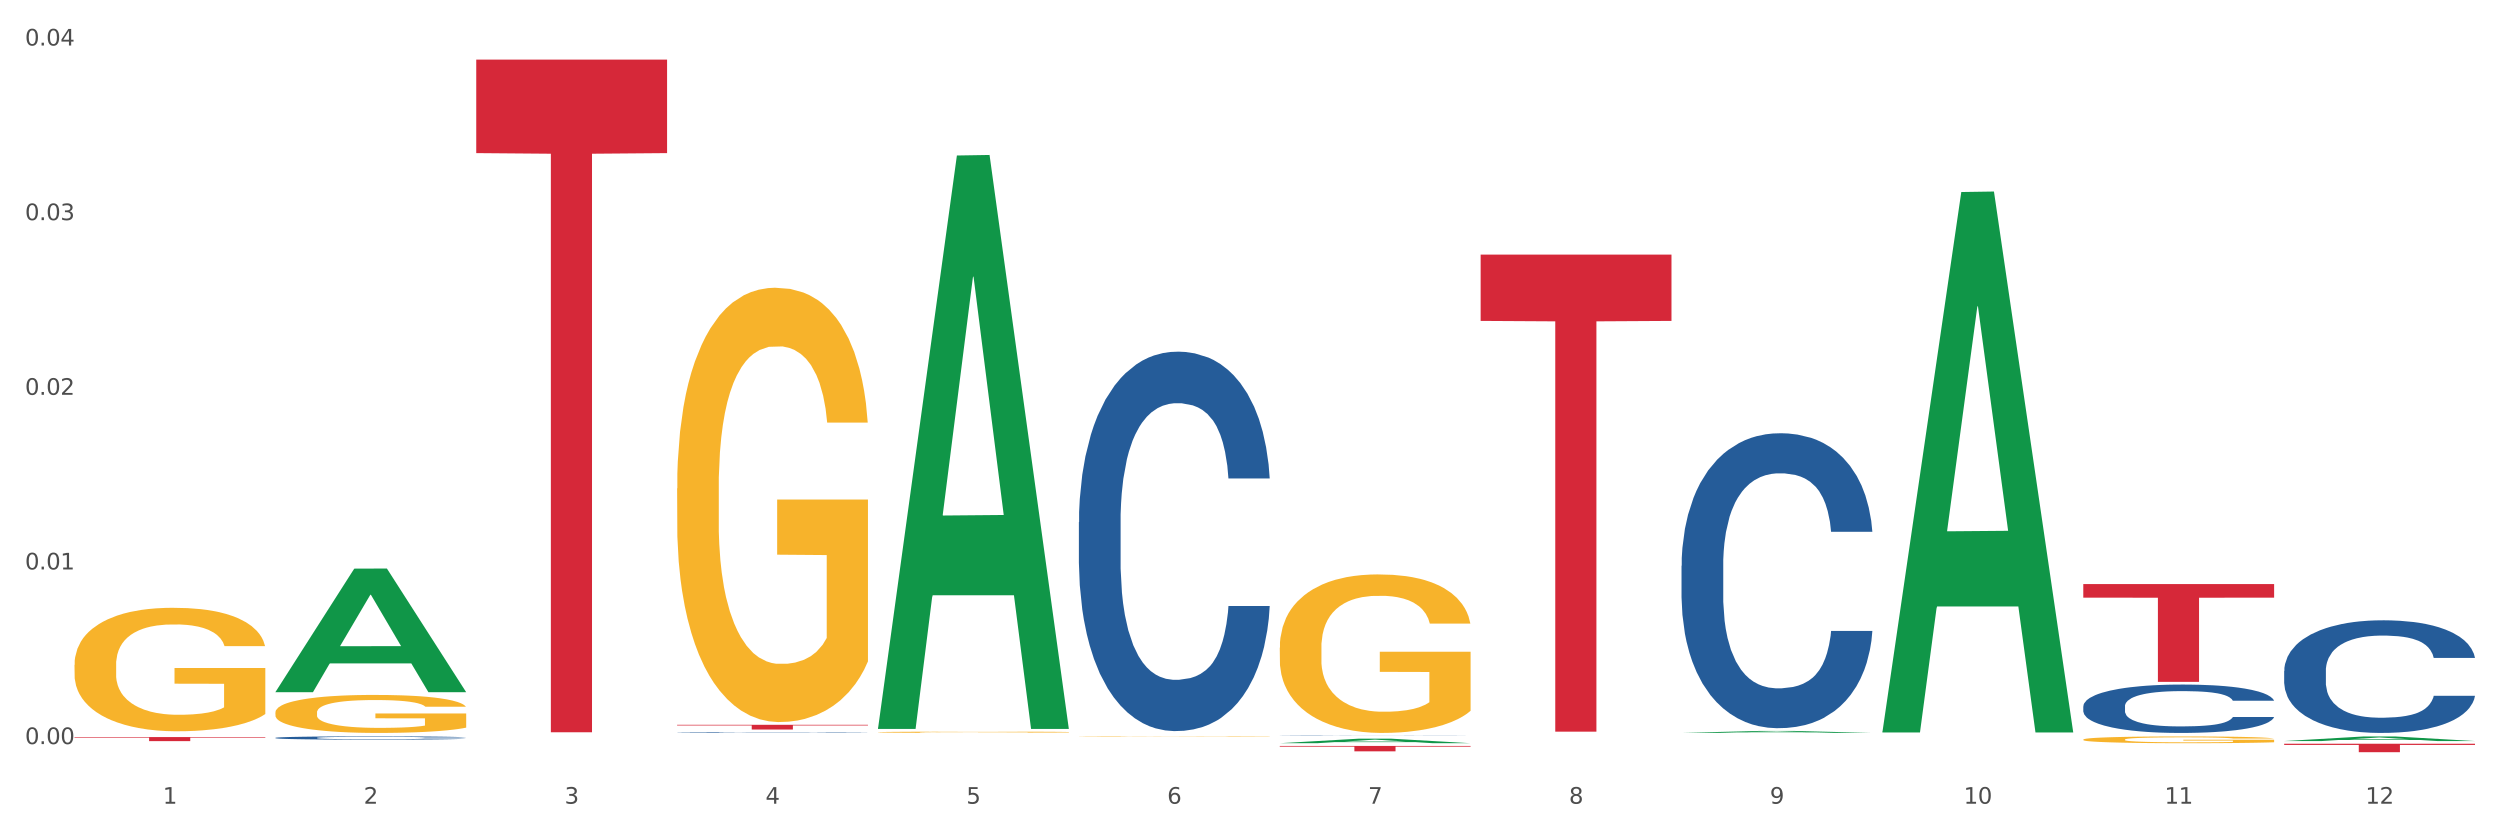 <?xml version="1.0" encoding="utf-8" standalone="no"?>
<!DOCTYPE svg PUBLIC "-//W3C//DTD SVG 1.1//EN"
  "http://www.w3.org/Graphics/SVG/1.1/DTD/svg11.dtd">
<svg xmlns:xlink="http://www.w3.org/1999/xlink" width="1080pt" height="360pt" viewBox="0 0 1080 360" xmlns="http://www.w3.org/2000/svg" version="1.1">
 <rect x="0" y="0" width="1080" height="360" fill="#333333" stroke="none"/>
 <defs>
  <style type="text/css">*{stroke-linejoin: round; stroke-linecap: butt}</style>
 </defs>
 <g id="figure_1">
  <g id="patch_1">
   <path d="M 0 360 
L 1080 360 
L 1080 0 
L 0 0 
z
" style="fill: #ffffff; stroke: #ffffff; stroke-linejoin: miter"/>
  </g>
  <g id="axes_1">
   <g id="matplotlib.axis_1">
    <g id="xtick_1">
     <g id="text_1">
      <!-- 1 -->
      <g style="fill: #4d4d4d" transform="translate(70.342 347.204) scale(0.096 -0.096)">
       <defs>
        <path id="DejaVuSans-31" d="M 794 531 
L 1825 531 
L 1825 4091 
L 703 3866 
L 703 4441 
L 1819 4666 
L 2450 4666 
L 2450 531 
L 3481 531 
L 3481 0 
L 794 0 
L 794 531 
z
" transform="scale(0.016)"/>
       </defs>
       <use xlink:href="#DejaVuSans-31"/>
      </g>
     </g>
    </g>
    <g id="xtick_2">
     <g id="text_2">
      <!-- 2 -->
      <g style="fill: #4d4d4d" transform="translate(157.122 347.204) scale(0.096 -0.096)">
       <defs>
        <path id="DejaVuSans-32" d="M 1228 531 
L 3431 531 
L 3431 0 
L 469 0 
L 469 531 
Q 828 903 1448 1529 
Q 2069 2156 2228 2338 
Q 2531 2678 2651 2914 
Q 2772 3150 2772 3378 
Q 2772 3750 2511 3984 
Q 2250 4219 1831 4219 
Q 1534 4219 1204 4116 
Q 875 4013 500 3803 
L 500 4441 
Q 881 4594 1212 4672 
Q 1544 4750 1819 4750 
Q 2544 4750 2975 4387 
Q 3406 4025 3406 3419 
Q 3406 3131 3298 2873 
Q 3191 2616 2906 2266 
Q 2828 2175 2409 1742 
Q 1991 1309 1228 531 
z
" transform="scale(0.016)"/>
       </defs>
       <use xlink:href="#DejaVuSans-32"/>
      </g>
     </g>
    </g>
    <g id="xtick_3">
     <g id="text_3">
      <!-- 3 -->
      <g style="fill: #4d4d4d" transform="translate(243.902 347.204) scale(0.096 -0.096)">
       <defs>
        <path id="DejaVuSans-33" d="M 2597 2516 
Q 3050 2419 3304 2112 
Q 3559 1806 3559 1356 
Q 3559 666 3084 287 
Q 2609 -91 1734 -91 
Q 1441 -91 1130 -33 
Q 819 25 488 141 
L 488 750 
Q 750 597 1062 519 
Q 1375 441 1716 441 
Q 2309 441 2620 675 
Q 2931 909 2931 1356 
Q 2931 1769 2642 2001 
Q 2353 2234 1838 2234 
L 1294 2234 
L 1294 2753 
L 1863 2753 
Q 2328 2753 2575 2939 
Q 2822 3125 2822 3475 
Q 2822 3834 2567 4026 
Q 2313 4219 1838 4219 
Q 1578 4219 1281 4162 
Q 984 4106 628 3988 
L 628 4550 
Q 988 4650 1302 4700 
Q 1616 4750 1894 4750 
Q 2613 4750 3031 4423 
Q 3450 4097 3450 3541 
Q 3450 3153 3228 2886 
Q 3006 2619 2597 2516 
z
" transform="scale(0.016)"/>
       </defs>
       <use xlink:href="#DejaVuSans-33"/>
      </g>
     </g>
    </g>
    <g id="xtick_4">
     <g id="text_4">
      <!-- 4 -->
      <g style="fill: #4d4d4d" transform="translate(330.683 347.204) scale(0.096 -0.096)">
       <defs>
        <path id="DejaVuSans-34" d="M 2419 4116 
L 825 1625 
L 2419 1625 
L 2419 4116 
z
M 2253 4666 
L 3047 4666 
L 3047 1625 
L 3713 1625 
L 3713 1100 
L 3047 1100 
L 3047 0 
L 2419 0 
L 2419 1100 
L 313 1100 
L 313 1709 
L 2253 4666 
z
" transform="scale(0.016)"/>
       </defs>
       <use xlink:href="#DejaVuSans-34"/>
      </g>
     </g>
    </g>
    <g id="xtick_5">
     <g id="text_5">
      <!-- 5 -->
      <g style="fill: #4d4d4d" transform="translate(417.463 347.204) scale(0.096 -0.096)">
       <defs>
        <path id="DejaVuSans-35" d="M 691 4666 
L 3169 4666 
L 3169 4134 
L 1269 4134 
L 1269 2991 
Q 1406 3038 1543 3061 
Q 1681 3084 1819 3084 
Q 2600 3084 3056 2656 
Q 3513 2228 3513 1497 
Q 3513 744 3044 326 
Q 2575 -91 1722 -91 
Q 1428 -91 1123 -41 
Q 819 9 494 109 
L 494 744 
Q 775 591 1075 516 
Q 1375 441 1709 441 
Q 2250 441 2565 725 
Q 2881 1009 2881 1497 
Q 2881 1984 2565 2268 
Q 2250 2553 1709 2553 
Q 1456 2553 1204 2497 
Q 953 2441 691 2322 
L 691 4666 
z
" transform="scale(0.016)"/>
       </defs>
       <use xlink:href="#DejaVuSans-35"/>
      </g>
     </g>
    </g>
    <g id="xtick_6">
     <g id="text_6">
      <!-- 6 -->
      <g style="fill: #4d4d4d" transform="translate(504.243 347.204) scale(0.096 -0.096)">
       <defs>
        <path id="DejaVuSans-36" d="M 2113 2584 
Q 1688 2584 1439 2293 
Q 1191 2003 1191 1497 
Q 1191 994 1439 701 
Q 1688 409 2113 409 
Q 2538 409 2786 701 
Q 3034 994 3034 1497 
Q 3034 2003 2786 2293 
Q 2538 2584 2113 2584 
z
M 3366 4563 
L 3366 3988 
Q 3128 4100 2886 4159 
Q 2644 4219 2406 4219 
Q 1781 4219 1451 3797 
Q 1122 3375 1075 2522 
Q 1259 2794 1537 2939 
Q 1816 3084 2150 3084 
Q 2853 3084 3261 2657 
Q 3669 2231 3669 1497 
Q 3669 778 3244 343 
Q 2819 -91 2113 -91 
Q 1303 -91 875 529 
Q 447 1150 447 2328 
Q 447 3434 972 4092 
Q 1497 4750 2381 4750 
Q 2619 4750 2861 4703 
Q 3103 4656 3366 4563 
z
" transform="scale(0.016)"/>
       </defs>
       <use xlink:href="#DejaVuSans-36"/>
      </g>
     </g>
    </g>
    <g id="xtick_7">
     <g id="text_7">
      <!-- 7 -->
      <g style="fill: #4d4d4d" transform="translate(591.024 347.204) scale(0.096 -0.096)">
       <defs>
        <path id="DejaVuSans-37" d="M 525 4666 
L 3525 4666 
L 3525 4397 
L 1831 0 
L 1172 0 
L 2766 4134 
L 525 4134 
L 525 4666 
z
" transform="scale(0.016)"/>
       </defs>
       <use xlink:href="#DejaVuSans-37"/>
      </g>
     </g>
    </g>
    <g id="xtick_8">
     <g id="text_8">
      <!-- 8 -->
      <g style="fill: #4d4d4d" transform="translate(677.804 347.204) scale(0.096 -0.096)">
       <defs>
        <path id="DejaVuSans-38" d="M 2034 2216 
Q 1584 2216 1326 1975 
Q 1069 1734 1069 1313 
Q 1069 891 1326 650 
Q 1584 409 2034 409 
Q 2484 409 2743 651 
Q 3003 894 3003 1313 
Q 3003 1734 2745 1975 
Q 2488 2216 2034 2216 
z
M 1403 2484 
Q 997 2584 770 2862 
Q 544 3141 544 3541 
Q 544 4100 942 4425 
Q 1341 4750 2034 4750 
Q 2731 4750 3128 4425 
Q 3525 4100 3525 3541 
Q 3525 3141 3298 2862 
Q 3072 2584 2669 2484 
Q 3125 2378 3379 2068 
Q 3634 1759 3634 1313 
Q 3634 634 3220 271 
Q 2806 -91 2034 -91 
Q 1263 -91 848 271 
Q 434 634 434 1313 
Q 434 1759 690 2068 
Q 947 2378 1403 2484 
z
M 1172 3481 
Q 1172 3119 1398 2916 
Q 1625 2713 2034 2713 
Q 2441 2713 2670 2916 
Q 2900 3119 2900 3481 
Q 2900 3844 2670 4047 
Q 2441 4250 2034 4250 
Q 1625 4250 1398 4047 
Q 1172 3844 1172 3481 
z
" transform="scale(0.016)"/>
       </defs>
       <use xlink:href="#DejaVuSans-38"/>
      </g>
     </g>
    </g>
    <g id="xtick_9">
     <g id="text_9">
      <!-- 9 -->
      <g style="fill: #4d4d4d" transform="translate(764.584 347.204) scale(0.096 -0.096)">
       <defs>
        <path id="DejaVuSans-39" d="M 703 97 
L 703 672 
Q 941 559 1184 500 
Q 1428 441 1663 441 
Q 2288 441 2617 861 
Q 2947 1281 2994 2138 
Q 2813 1869 2534 1725 
Q 2256 1581 1919 1581 
Q 1219 1581 811 2004 
Q 403 2428 403 3163 
Q 403 3881 828 4315 
Q 1253 4750 1959 4750 
Q 2769 4750 3195 4129 
Q 3622 3509 3622 2328 
Q 3622 1225 3098 567 
Q 2575 -91 1691 -91 
Q 1453 -91 1209 -44 
Q 966 3 703 97 
z
M 1959 2075 
Q 2384 2075 2632 2365 
Q 2881 2656 2881 3163 
Q 2881 3666 2632 3958 
Q 2384 4250 1959 4250 
Q 1534 4250 1286 3958 
Q 1038 3666 1038 3163 
Q 1038 2656 1286 2365 
Q 1534 2075 1959 2075 
z
" transform="scale(0.016)"/>
       </defs>
       <use xlink:href="#DejaVuSans-39"/>
      </g>
     </g>
    </g>
    <g id="xtick_10">
     <g id="text_10">
      <!-- 10 -->
      <g style="fill: #4d4d4d" transform="translate(848.311 347.204) scale(0.096 -0.096)">
       <defs>
        <path id="DejaVuSans-30" d="M 2034 4250 
Q 1547 4250 1301 3770 
Q 1056 3291 1056 2328 
Q 1056 1369 1301 889 
Q 1547 409 2034 409 
Q 2525 409 2770 889 
Q 3016 1369 3016 2328 
Q 3016 3291 2770 3770 
Q 2525 4250 2034 4250 
z
M 2034 4750 
Q 2819 4750 3233 4129 
Q 3647 3509 3647 2328 
Q 3647 1150 3233 529 
Q 2819 -91 2034 -91 
Q 1250 -91 836 529 
Q 422 1150 422 2328 
Q 422 3509 836 4129 
Q 1250 4750 2034 4750 
z
" transform="scale(0.016)"/>
       </defs>
       <use xlink:href="#DejaVuSans-31"/>
       <use xlink:href="#DejaVuSans-30" transform="translate(63.623 0)"/>
      </g>
     </g>
    </g>
    <g id="xtick_11">
     <g id="text_11">
      <!-- 11 -->
      <g style="fill: #4d4d4d" transform="translate(935.091 347.204) scale(0.096 -0.096)">
       <use xlink:href="#DejaVuSans-31"/>
       <use xlink:href="#DejaVuSans-31" transform="translate(63.623 0)"/>
      </g>
     </g>
    </g>
    <g id="xtick_12">
     <g id="text_12">
      <!-- 12 -->
      <g style="fill: #4d4d4d" transform="translate(1021.871 347.204) scale(0.096 -0.096)">
       <use xlink:href="#DejaVuSans-31"/>
       <use xlink:href="#DejaVuSans-32" transform="translate(63.623 0)"/>
      </g>
     </g>
    </g>
    <g id="xtick_13"/>
    <g id="xtick_14"/>
    <g id="xtick_15"/>
    <g id="xtick_16"/>
    <g id="xtick_17"/>
    <g id="xtick_18"/>
    <g id="xtick_19"/>
    <g id="xtick_20"/>
    <g id="xtick_21"/>
    <g id="xtick_22"/>
    <g id="xtick_23"/>
   </g>
   <g id="matplotlib.axis_2">
    <g id="ytick_1">
     <g id="text_13">
      <!-- 0.00 -->
      <g style="fill: #4d4d4d" transform="translate(10.8 321.447) scale(0.096 -0.096)">
       <defs>
        <path id="DejaVuSans-2e" d="M 684 794 
L 1344 794 
L 1344 0 
L 684 0 
L 684 794 
z
" transform="scale(0.016)"/>
       </defs>
       <use xlink:href="#DejaVuSans-30"/>
       <use xlink:href="#DejaVuSans-2e" transform="translate(63.623 0)"/>
       <use xlink:href="#DejaVuSans-30" transform="translate(95.41 0)"/>
       <use xlink:href="#DejaVuSans-30" transform="translate(159.033 0)"/>
      </g>
     </g>
    </g>
    <g id="ytick_2">
     <g id="text_14">
      <!-- 0.01 -->
      <g style="fill: #4d4d4d" transform="translate(10.8 246.002) scale(0.096 -0.096)">
       <use xlink:href="#DejaVuSans-30"/>
       <use xlink:href="#DejaVuSans-2e" transform="translate(63.623 0)"/>
       <use xlink:href="#DejaVuSans-30" transform="translate(95.41 0)"/>
       <use xlink:href="#DejaVuSans-31" transform="translate(159.033 0)"/>
      </g>
     </g>
    </g>
    <g id="ytick_3">
     <g id="text_15">
      <!-- 0.02 -->
      <g style="fill: #4d4d4d" transform="translate(10.8 170.557) scale(0.096 -0.096)">
       <use xlink:href="#DejaVuSans-30"/>
       <use xlink:href="#DejaVuSans-2e" transform="translate(63.623 0)"/>
       <use xlink:href="#DejaVuSans-30" transform="translate(95.41 0)"/>
       <use xlink:href="#DejaVuSans-32" transform="translate(159.033 0)"/>
      </g>
     </g>
    </g>
    <g id="ytick_4">
     <g id="text_16">
      <!-- 0.03 -->
      <g style="fill: #4d4d4d" transform="translate(10.8 95.111) scale(0.096 -0.096)">
       <use xlink:href="#DejaVuSans-30"/>
       <use xlink:href="#DejaVuSans-2e" transform="translate(63.623 0)"/>
       <use xlink:href="#DejaVuSans-30" transform="translate(95.41 0)"/>
       <use xlink:href="#DejaVuSans-33" transform="translate(159.033 0)"/>
      </g>
     </g>
    </g>
    <g id="ytick_5">
     <g id="text_17">
      <!-- 0.04 -->
      <g style="fill: #4d4d4d" transform="translate(10.8 19.666) scale(0.096 -0.096)">
       <use xlink:href="#DejaVuSans-30"/>
       <use xlink:href="#DejaVuSans-2e" transform="translate(63.623 0)"/>
       <use xlink:href="#DejaVuSans-30" transform="translate(95.41 0)"/>
       <use xlink:href="#DejaVuSans-34" transform="translate(159.033 0)"/>
      </g>
     </g>
    </g>
    <g id="ytick_6"/>
    <g id="ytick_7"/>
    <g id="ytick_8"/>
    <g id="ytick_9"/>
   </g>
   <g id="PolyCollection_1">
    <path d="M 118.955 298.94 
L 119.04 298.89 
L 153.037 245.651 
L 167.145 245.601 
L 201.397 299.041 
L 185.078 299.041 
L 177.684 286.597 
L 142.583 286.597 
L 142.328 286.797 
L 135.189 299.041 
L 118.955 299.041 
L 118.955 298.94 
L 147.002 279.17 
L 173.265 279.12 
L 160.261 256.991 
L 160.091 256.891 
L 159.921 257.042 
L 146.917 279.12 
L 147.002 279.17 
L 118.955 298.94 
z
" clip-path="url(#p94d5fcc20e)" style="fill: #109648"/>
    <path d="M 899.978 305.12 
L 900.076 305.101 
L 900.076 304.566 
L 900.368 303.841 
L 901.44 302.504 
L 902.804 301.492 
L 905.143 300.309 
L 906.41 299.812 
L 908.067 299.259 
L 911.477 298.361 
L 915.375 297.598 
L 918.104 297.178 
L 920.15 296.91 
L 924.73 296.433 
L 927.361 296.223 
L 930.09 296.051 
L 932.429 295.937 
L 936.327 295.803 
L 939.445 295.746 
L 943.051 295.727 
L 946.071 295.746 
L 950.067 295.822 
L 955.914 296.051 
L 958.155 296.185 
L 961.176 296.414 
L 964.294 296.72 
L 966.828 297.025 
L 969.751 297.464 
L 972.772 298.037 
L 975.696 298.762 
L 977.742 299.43 
L 979.399 300.137 
L 980.86 300.996 
L 981.932 301.931 
L 982.42 302.714 
L 964.587 302.714 
L 964.099 302.008 
L 963.125 301.244 
L 962.15 300.729 
L 961.078 300.309 
L 959.422 299.831 
L 957.96 299.526 
L 955.524 299.163 
L 953.283 298.934 
L 951.431 298.8 
L 949.19 298.686 
L 944.415 298.571 
L 941.004 298.571 
L 938.86 298.61 
L 936.229 298.705 
L 933.988 298.839 
L 931.357 299.068 
L 929.31 299.316 
L 927.264 299.64 
L 926.095 299.87 
L 924.34 300.29 
L 923.171 300.633 
L 921.612 301.225 
L 920.735 301.645 
L 919.176 302.733 
L 918.494 303.535 
L 918.201 304.089 
L 918.006 304.7 
L 918.006 307.678 
L 918.591 309.014 
L 919.078 309.587 
L 919.858 310.236 
L 921.32 311.076 
L 923.463 311.897 
L 925.705 312.489 
L 927.556 312.852 
L 929.31 313.119 
L 931.064 313.329 
L 933.208 313.52 
L 934.962 313.634 
L 937.593 313.749 
L 940.712 313.806 
L 943.148 313.806 
L 948.118 313.711 
L 950.359 313.615 
L 952.503 313.482 
L 954.842 313.272 
L 956.693 313.043 
L 957.765 312.871 
L 959.519 312.508 
L 960.884 312.126 
L 962.053 311.687 
L 962.833 311.305 
L 963.71 310.732 
L 964.392 310.083 
L 964.587 309.74 
L 982.42 309.74 
L 982.03 310.427 
L 981.348 311.095 
L 979.983 311.993 
L 978.912 312.508 
L 977.255 313.138 
L 975.501 313.673 
L 973.065 314.264 
L 970.823 314.703 
L 968.485 315.085 
L 965.951 315.429 
L 961.371 315.906 
L 959.714 316.04 
L 956.206 316.269 
L 953.477 316.403 
L 949.482 316.536 
L 945.389 316.613 
L 941.102 316.632 
L 937.301 316.594 
L 933.111 316.479 
L 930.48 316.364 
L 927.556 316.193 
L 924.146 315.925 
L 920.93 315.601 
L 917.909 315.219 
L 915.083 314.78 
L 912.452 314.283 
L 909.041 313.463 
L 906.507 312.661 
L 904.656 311.916 
L 903.389 311.286 
L 902.122 310.484 
L 901.44 309.931 
L 900.368 308.594 
L 899.978 307.353 
L 899.978 305.12 
z
" clip-path="url(#p94d5fcc20e)" style="fill: #255c99"/>
    <path d="M 986.759 289.831 
L 986.856 289.786 
L 986.856 288.542 
L 987.148 286.853 
L 988.22 283.742 
L 989.585 281.386 
L 991.923 278.631 
L 993.19 277.475 
L 994.847 276.186 
L 998.258 274.097 
L 1002.156 272.319 
L 1004.884 271.341 
L 1006.93 270.719 
L 1011.511 269.608 
L 1014.142 269.119 
L 1016.87 268.719 
L 1019.209 268.452 
L 1023.107 268.141 
L 1026.225 268.008 
L 1029.831 267.964 
L 1032.852 268.008 
L 1036.847 268.186 
L 1042.694 268.719 
L 1044.935 269.03 
L 1047.956 269.564 
L 1051.075 270.275 
L 1053.608 270.986 
L 1056.532 272.008 
L 1059.553 273.341 
L 1062.476 275.03 
L 1064.522 276.586 
L 1066.179 278.231 
L 1067.641 280.231 
L 1068.713 282.408 
L 1069.2 284.231 
L 1051.367 284.231 
L 1050.88 282.586 
L 1049.905 280.808 
L 1048.931 279.608 
L 1047.859 278.631 
L 1046.202 277.519 
L 1044.74 276.808 
L 1042.304 275.964 
L 1040.063 275.43 
L 1038.211 275.119 
L 1035.97 274.853 
L 1031.195 274.586 
L 1027.784 274.586 
L 1025.641 274.675 
L 1023.009 274.897 
L 1020.768 275.208 
L 1018.137 275.742 
L 1016.091 276.319 
L 1014.044 277.075 
L 1012.875 277.608 
L 1011.121 278.586 
L 1009.951 279.386 
L 1008.392 280.764 
L 1007.515 281.742 
L 1005.956 284.275 
L 1005.274 286.142 
L 1004.982 287.431 
L 1004.787 288.853 
L 1004.787 295.787 
L 1005.371 298.898 
L 1005.859 300.231 
L 1006.638 301.742 
L 1008.1 303.698 
L 1010.244 305.609 
L 1012.485 306.987 
L 1014.337 307.831 
L 1016.091 308.454 
L 1017.845 308.943 
L 1019.989 309.387 
L 1021.743 309.654 
L 1024.374 309.92 
L 1027.492 310.054 
L 1029.928 310.054 
L 1034.898 309.831 
L 1037.139 309.609 
L 1039.283 309.298 
L 1041.622 308.809 
L 1043.474 308.276 
L 1044.546 307.876 
L 1046.3 307.031 
L 1047.664 306.142 
L 1048.833 305.12 
L 1049.613 304.231 
L 1050.49 302.898 
L 1051.172 301.387 
L 1051.367 300.587 
L 1069.2 300.587 
L 1068.81 302.187 
L 1068.128 303.742 
L 1066.764 305.831 
L 1065.692 307.031 
L 1064.035 308.498 
L 1062.281 309.743 
L 1059.845 311.12 
L 1057.604 312.143 
L 1055.265 313.032 
L 1052.731 313.832 
L 1048.151 314.943 
L 1046.495 315.254 
L 1042.986 315.787 
L 1040.258 316.098 
L 1036.262 316.409 
L 1032.17 316.587 
L 1027.882 316.632 
L 1024.081 316.543 
L 1019.891 316.276 
L 1017.26 316.009 
L 1014.337 315.609 
L 1010.926 314.987 
L 1007.71 314.232 
L 1004.689 313.343 
L 1001.863 312.32 
L 999.232 311.165 
L 995.821 309.254 
L 993.288 307.387 
L 991.436 305.654 
L 990.169 304.187 
L 988.903 302.32 
L 988.22 301.031 
L 987.148 297.92 
L 986.759 295.031 
L 986.759 289.831 
z
" clip-path="url(#p94d5fcc20e)" style="fill: #255c99"/>
    <path d="M 32.175 287.217 
L 32.272 287.169 
L 32.272 285.415 
L 32.467 283.904 
L 33.44 280.25 
L 34.9 277.23 
L 35.971 275.622 
L 37.042 274.306 
L 38.307 272.991 
L 39.864 271.627 
L 42.687 269.629 
L 44.439 268.606 
L 46.58 267.534 
L 50.474 265.975 
L 53.296 265.098 
L 56.216 264.367 
L 60.986 263.49 
L 64.1 263.101 
L 67.41 262.808 
L 71.4 262.613 
L 74.418 262.565 
L 81.036 262.711 
L 86.682 263.149 
L 89.407 263.49 
L 92.911 264.075 
L 94.76 264.465 
L 97.778 265.244 
L 100.892 266.267 
L 103.034 267.144 
L 106.246 268.801 
L 108.679 270.457 
L 110.918 272.504 
L 112.086 273.917 
L 112.962 275.232 
L 113.74 276.742 
L 114.519 279.13 
L 96.999 279.13 
L 96.318 277.424 
L 95.247 275.817 
L 93.69 274.258 
L 92.327 273.283 
L 89.991 272.065 
L 87.85 271.286 
L 85.611 270.701 
L 82.886 270.214 
L 80.744 269.97 
L 77.727 269.775 
L 71.79 269.824 
L 67.799 270.214 
L 65.074 270.701 
L 63.322 271.14 
L 61.764 271.627 
L 60.012 272.309 
L 57.968 273.332 
L 56.508 274.258 
L 55.048 275.427 
L 53.88 276.596 
L 52.81 277.96 
L 51.934 279.422 
L 51.252 280.932 
L 50.668 282.784 
L 50.182 285.853 
L 50.182 292.528 
L 50.376 294.038 
L 50.863 296.036 
L 51.447 297.546 
L 52.42 299.349 
L 53.296 300.567 
L 54.951 302.321 
L 56.8 303.782 
L 58.26 304.708 
L 59.72 305.488 
L 62.251 306.559 
L 65.074 307.436 
L 67.507 307.972 
L 70.816 308.459 
L 73.055 308.654 
L 75.002 308.752 
L 79.771 308.752 
L 83.178 308.606 
L 86.974 308.265 
L 89.894 307.826 
L 92.327 307.29 
L 95.052 306.413 
L 96.804 305.585 
L 96.804 295.402 
L 75.391 295.354 
L 75.391 288.581 
L 114.616 288.581 
L 114.616 308.459 
L 112.962 309.483 
L 111.112 310.408 
L 109.166 311.237 
L 106.246 312.26 
L 102.742 313.234 
L 99.627 313.916 
L 96.318 314.501 
L 92.424 315.037 
L 87.363 315.524 
L 84.248 315.719 
L 80.355 315.865 
L 75.78 315.914 
L 71.79 315.816 
L 67.896 315.573 
L 63.808 315.134 
L 59.818 314.501 
L 56.8 313.867 
L 53.783 313.088 
L 50.571 312.065 
L 48.04 311.09 
L 46.094 310.213 
L 43.952 309.093 
L 41.616 307.631 
L 39.864 306.316 
L 38.307 304.952 
L 36.652 303.198 
L 35.484 301.687 
L 34.316 299.787 
L 33.635 298.374 
L 32.856 296.182 
L 32.272 293.112 
L 32.175 287.217 
z
" clip-path="url(#p94d5fcc20e)" style="fill: #f7b32b"/>
    <path d="M 466.077 225.568 
L 466.174 225.418 
L 466.174 221.226 
L 466.466 215.537 
L 467.538 205.058 
L 468.903 197.123 
L 471.241 187.841 
L 472.508 183.949 
L 474.165 179.608 
L 477.576 172.571 
L 481.474 166.583 
L 484.202 163.289 
L 486.248 161.194 
L 490.829 157.451 
L 493.46 155.804 
L 496.188 154.457 
L 498.527 153.558 
L 502.425 152.511 
L 505.543 152.061 
L 509.149 151.912 
L 512.17 152.061 
L 516.165 152.66 
L 522.012 154.457 
L 524.253 155.505 
L 527.274 157.301 
L 530.393 159.696 
L 532.926 162.092 
L 535.85 165.535 
L 538.871 170.026 
L 541.794 175.715 
L 543.84 180.955 
L 545.497 186.494 
L 546.959 193.231 
L 548.031 200.567 
L 548.518 206.705 
L 530.685 206.705 
L 530.198 201.165 
L 529.223 195.177 
L 528.249 191.135 
L 527.177 187.841 
L 525.52 184.099 
L 524.058 181.703 
L 521.622 178.859 
L 519.381 177.063 
L 517.529 176.015 
L 515.288 175.116 
L 510.513 174.218 
L 507.102 174.218 
L 504.959 174.518 
L 502.327 175.266 
L 500.086 176.314 
L 497.455 178.111 
L 495.409 180.057 
L 493.362 182.602 
L 492.193 184.398 
L 490.439 187.692 
L 489.269 190.387 
L 487.71 195.027 
L 486.833 198.321 
L 485.274 206.854 
L 484.592 213.142 
L 484.3 217.484 
L 484.105 222.274 
L 484.105 245.629 
L 484.689 256.108 
L 485.177 260.599 
L 485.956 265.689 
L 487.418 272.277 
L 489.562 278.714 
L 491.803 283.355 
L 493.655 286.199 
L 495.409 288.295 
L 497.163 289.942 
L 499.307 291.439 
L 501.061 292.337 
L 503.692 293.236 
L 506.81 293.685 
L 509.246 293.685 
L 514.216 292.936 
L 516.457 292.188 
L 518.601 291.14 
L 520.94 289.493 
L 522.792 287.696 
L 523.864 286.349 
L 525.618 283.505 
L 526.982 280.51 
L 528.151 277.067 
L 528.931 274.073 
L 529.808 269.582 
L 530.49 264.492 
L 530.685 261.797 
L 548.518 261.797 
L 548.128 267.187 
L 547.446 272.426 
L 546.082 279.463 
L 545.01 283.505 
L 543.353 288.445 
L 541.599 292.637 
L 539.163 297.278 
L 536.922 300.721 
L 534.583 303.715 
L 532.049 306.41 
L 527.469 310.153 
L 525.813 311.201 
L 522.304 312.997 
L 519.576 314.045 
L 515.58 315.093 
L 511.488 315.692 
L 507.2 315.841 
L 503.399 315.542 
L 499.209 314.644 
L 496.578 313.746 
L 493.655 312.398 
L 490.244 310.302 
L 487.028 307.757 
L 484.007 304.763 
L 481.181 301.32 
L 478.55 297.427 
L 475.139 290.99 
L 472.606 284.702 
L 470.754 278.864 
L 469.487 273.923 
L 468.221 267.636 
L 467.538 263.294 
L 466.466 252.815 
L 466.077 243.084 
L 466.077 225.568 
z
" clip-path="url(#p94d5fcc20e)" style="fill: #255c99"/>
    <path d="M 292.516 316.453 
L 292.613 316.453 
L 292.613 316.445 
L 292.906 316.435 
L 293.978 316.416 
L 295.342 316.401 
L 297.681 316.385 
L 298.948 316.377 
L 300.604 316.37 
L 304.015 316.357 
L 307.913 316.346 
L 310.641 316.34 
L 312.688 316.336 
L 317.268 316.329 
L 319.899 316.326 
L 322.628 316.324 
L 324.966 316.322 
L 328.864 316.32 
L 331.983 316.319 
L 335.588 316.319 
L 338.609 316.319 
L 342.604 316.32 
L 348.451 316.324 
L 350.693 316.326 
L 353.714 316.329 
L 356.832 316.333 
L 359.366 316.338 
L 362.289 316.344 
L 365.31 316.352 
L 368.233 316.362 
L 370.28 316.372 
L 371.936 316.382 
L 373.398 316.394 
L 374.47 316.408 
L 374.957 316.419 
L 357.124 316.419 
L 356.637 316.409 
L 355.663 316.398 
L 354.688 316.391 
L 353.616 316.385 
L 351.96 316.378 
L 350.498 316.373 
L 348.062 316.368 
L 345.82 316.365 
L 343.969 316.363 
L 341.727 316.361 
L 336.952 316.36 
L 333.542 316.36 
L 331.398 316.36 
L 328.767 316.362 
L 326.525 316.364 
L 323.894 316.367 
L 321.848 316.37 
L 319.802 316.375 
L 318.632 316.378 
L 316.878 316.384 
L 315.709 316.389 
L 314.15 316.398 
L 313.273 316.404 
L 311.713 316.419 
L 311.031 316.431 
L 310.739 316.439 
L 310.544 316.447 
L 310.544 316.49 
L 311.129 316.509 
L 311.616 316.517 
L 312.395 316.526 
L 313.857 316.538 
L 316.001 316.55 
L 318.242 316.559 
L 320.094 316.564 
L 321.848 316.568 
L 323.602 316.571 
L 325.746 316.573 
L 327.5 316.575 
L 330.131 316.577 
L 333.249 316.577 
L 335.686 316.577 
L 340.655 316.576 
L 342.897 316.575 
L 345.041 316.573 
L 347.379 316.57 
L 349.231 316.566 
L 350.303 316.564 
L 352.057 316.559 
L 353.421 316.553 
L 354.591 316.547 
L 355.37 316.542 
L 356.247 316.533 
L 356.929 316.524 
L 357.124 316.519 
L 374.957 316.519 
L 374.568 316.529 
L 373.885 316.539 
L 372.521 316.551 
L 371.449 316.559 
L 369.793 316.568 
L 368.038 316.575 
L 365.602 316.584 
L 363.361 316.59 
L 361.022 316.596 
L 358.489 316.601 
L 353.908 316.607 
L 352.252 316.609 
L 348.744 316.613 
L 346.015 316.614 
L 342.02 316.616 
L 337.927 316.617 
L 333.639 316.618 
L 329.839 316.617 
L 325.648 316.616 
L 323.017 316.614 
L 320.094 316.611 
L 316.683 316.608 
L 313.467 316.603 
L 310.447 316.598 
L 307.621 316.591 
L 304.989 316.584 
L 301.579 316.572 
L 299.045 316.561 
L 297.194 316.55 
L 295.927 316.541 
L 294.66 316.53 
L 293.978 316.522 
L 292.906 316.503 
L 292.516 316.485 
L 292.516 316.453 
z
" clip-path="url(#p94d5fcc20e)" style="fill: #255c99"/>
    <path d="M 118.955 318.746 
L 119.053 318.745 
L 119.053 318.708 
L 119.345 318.659 
L 120.417 318.567 
L 121.781 318.498 
L 124.12 318.417 
L 125.387 318.383 
L 127.044 318.345 
L 130.454 318.283 
L 134.352 318.231 
L 137.081 318.202 
L 139.127 318.184 
L 143.707 318.151 
L 146.338 318.136 
L 149.067 318.125 
L 151.406 318.117 
L 155.304 318.108 
L 158.422 318.104 
L 162.028 318.102 
L 165.048 318.104 
L 169.044 318.109 
L 174.891 318.125 
L 177.132 318.134 
L 180.153 318.15 
L 183.271 318.171 
L 185.805 318.191 
L 188.728 318.222 
L 191.749 318.261 
L 194.673 318.311 
L 196.719 318.356 
L 198.376 318.405 
L 199.837 318.464 
L 200.909 318.528 
L 201.397 318.582 
L 183.564 318.582 
L 183.076 318.533 
L 182.102 318.481 
L 181.127 318.445 
L 180.055 318.417 
L 178.399 318.384 
L 176.937 318.363 
L 174.501 318.338 
L 172.26 318.322 
L 170.408 318.313 
L 168.167 318.305 
L 163.392 318.297 
L 159.981 318.297 
L 157.837 318.3 
L 155.206 318.307 
L 152.965 318.316 
L 150.334 318.332 
L 148.287 318.349 
L 146.241 318.371 
L 145.071 318.386 
L 143.317 318.415 
L 142.148 318.439 
L 140.589 318.479 
L 139.712 318.508 
L 138.153 318.583 
L 137.471 318.638 
L 137.178 318.676 
L 136.983 318.718 
L 136.983 318.922 
L 137.568 319.013 
L 138.055 319.053 
L 138.835 319.097 
L 140.297 319.155 
L 142.44 319.211 
L 144.682 319.252 
L 146.533 319.277 
L 148.287 319.295 
L 150.041 319.309 
L 152.185 319.322 
L 153.939 319.33 
L 156.57 319.338 
L 159.689 319.342 
L 162.125 319.342 
L 167.095 319.335 
L 169.336 319.329 
L 171.48 319.32 
L 173.819 319.305 
L 175.67 319.29 
L 176.742 319.278 
L 178.496 319.253 
L 179.861 319.227 
L 181.03 319.197 
L 181.81 319.171 
L 182.687 319.131 
L 183.369 319.087 
L 183.564 319.063 
L 201.397 319.063 
L 201.007 319.11 
L 200.325 319.156 
L 198.96 319.218 
L 197.889 319.253 
L 196.232 319.296 
L 194.478 319.333 
L 192.042 319.373 
L 189.8 319.404 
L 187.462 319.43 
L 184.928 319.453 
L 180.348 319.486 
L 178.691 319.495 
L 175.183 319.511 
L 172.454 319.52 
L 168.459 319.529 
L 164.366 319.534 
L 160.079 319.536 
L 156.278 319.533 
L 152.088 319.525 
L 149.457 319.517 
L 146.533 319.506 
L 143.123 319.487 
L 139.907 319.465 
L 136.886 319.439 
L 134.06 319.409 
L 131.429 319.375 
L 128.018 319.318 
L 125.484 319.264 
L 123.633 319.212 
L 122.366 319.169 
L 121.099 319.114 
L 120.417 319.076 
L 119.345 318.985 
L 118.955 318.9 
L 118.955 318.746 
z
" clip-path="url(#p94d5fcc20e)" style="fill: #255c99"/>
    <path d="M 292.516 313.103 
L 374.957 313.103 
L 374.957 313.388 
L 342.528 313.39 
L 342.528 315.151 
L 324.75 315.151 
L 324.75 313.39 
L 292.516 313.388 
L 292.516 313.105 
L 292.516 313.103 
z
" clip-path="url(#p94d5fcc20e)" style="fill: #d62839"/>
    <path d="M 552.857 322.234 
L 635.298 322.234 
L 635.298 322.558 
L 602.869 322.56 
L 602.869 324.565 
L 585.091 324.565 
L 585.091 322.56 
L 552.857 322.558 
L 552.857 322.236 
L 552.857 322.234 
z
" clip-path="url(#p94d5fcc20e)" style="fill: #d62839"/>
    <path d="M 639.637 109.988 
L 722.079 109.988 
L 722.079 138.629 
L 689.649 138.823 
L 689.649 316.088 
L 671.872 316.088 
L 671.872 138.823 
L 639.637 138.629 
L 639.637 110.182 
L 639.637 109.988 
z
" clip-path="url(#p94d5fcc20e)" style="fill: #d62839"/>
    <path d="M 205.736 25.759 
L 288.177 25.759 
L 288.177 66.141 
L 255.747 66.414 
L 255.747 316.345 
L 237.97 316.345 
L 237.97 66.414 
L 205.736 66.141 
L 205.736 26.032 
L 205.736 25.759 
z
" clip-path="url(#p94d5fcc20e)" style="fill: #d62839"/>
    <path d="M 32.175 318.42 
L 114.616 318.42 
L 114.616 318.664 
L 82.187 318.666 
L 82.187 320.173 
L 64.409 320.173 
L 64.409 318.666 
L 32.175 318.664 
L 32.175 318.422 
L 32.175 318.42 
z
" clip-path="url(#p94d5fcc20e)" style="fill: #d62839"/>
    <path d="M 899.978 252.309 
L 982.42 252.309 
L 982.42 258.181 
L 949.99 258.22 
L 949.99 294.559 
L 932.213 294.559 
L 932.213 258.22 
L 899.978 258.181 
L 899.978 252.349 
L 899.978 252.309 
z
" clip-path="url(#p94d5fcc20e)" style="fill: #d62839"/>
    <path d="M 986.759 321.301 
L 1069.2 321.301 
L 1069.2 321.808 
L 1036.77 321.812 
L 1036.77 324.95 
L 1018.993 324.95 
L 1018.993 321.812 
L 986.759 321.808 
L 986.759 321.305 
L 986.759 321.301 
z
" clip-path="url(#p94d5fcc20e)" style="fill: #d62839"/>
    <path d="M 726.418 244.411 
L 726.515 244.295 
L 726.515 241.036 
L 726.807 236.614 
L 727.879 228.468 
L 729.244 222.3 
L 731.582 215.085 
L 732.849 212.059 
L 734.506 208.684 
L 737.917 203.215 
L 741.815 198.56 
L 744.543 196 
L 746.589 194.37 
L 751.17 191.461 
L 753.801 190.181 
L 756.529 189.134 
L 758.868 188.435 
L 762.766 187.621 
L 765.884 187.272 
L 769.49 187.155 
L 772.511 187.272 
L 776.506 187.737 
L 782.353 189.134 
L 784.594 189.948 
L 787.615 191.345 
L 790.734 193.207 
L 793.267 195.069 
L 796.191 197.745 
L 799.212 201.237 
L 802.135 205.659 
L 804.181 209.732 
L 805.838 214.038 
L 807.3 219.275 
L 808.372 224.977 
L 808.859 229.748 
L 791.026 229.748 
L 790.539 225.442 
L 789.564 220.787 
L 788.59 217.645 
L 787.518 215.085 
L 785.861 212.176 
L 784.399 210.314 
L 781.963 208.103 
L 779.722 206.706 
L 777.87 205.892 
L 775.629 205.193 
L 770.854 204.495 
L 767.443 204.495 
L 765.3 204.728 
L 762.668 205.31 
L 760.427 206.124 
L 757.796 207.521 
L 755.75 209.034 
L 753.703 211.012 
L 752.534 212.408 
L 750.78 214.969 
L 749.61 217.063 
L 748.051 220.671 
L 747.174 223.231 
L 745.615 229.865 
L 744.933 234.752 
L 744.641 238.127 
L 744.446 241.851 
L 744.446 260.005 
L 745.03 268.152 
L 745.518 271.643 
L 746.297 275.6 
L 747.759 280.72 
L 749.903 285.724 
L 752.144 289.332 
L 753.996 291.543 
L 755.75 293.172 
L 757.504 294.452 
L 759.648 295.616 
L 761.402 296.314 
L 764.033 297.012 
L 767.151 297.362 
L 769.587 297.362 
L 774.557 296.78 
L 776.798 296.198 
L 778.942 295.383 
L 781.281 294.103 
L 783.133 292.707 
L 784.205 291.659 
L 785.959 289.448 
L 787.323 287.121 
L 788.492 284.444 
L 789.272 282.117 
L 790.149 278.625 
L 790.831 274.669 
L 791.026 272.574 
L 808.859 272.574 
L 808.469 276.763 
L 807.787 280.836 
L 806.423 286.306 
L 805.351 289.448 
L 803.694 293.288 
L 801.94 296.547 
L 799.504 300.154 
L 797.263 302.831 
L 794.924 305.159 
L 792.39 307.253 
L 787.81 310.163 
L 786.154 310.977 
L 782.645 312.374 
L 779.917 313.188 
L 775.921 314.003 
L 771.829 314.468 
L 767.541 314.585 
L 763.74 314.352 
L 759.55 313.654 
L 756.919 312.956 
L 753.996 311.908 
L 750.585 310.279 
L 747.369 308.301 
L 744.348 305.973 
L 741.522 303.297 
L 738.891 300.271 
L 735.48 295.267 
L 732.947 290.379 
L 731.095 285.84 
L 729.828 282 
L 728.562 277.112 
L 727.879 273.738 
L 726.807 265.591 
L 726.418 258.027 
L 726.418 244.411 
z
" clip-path="url(#p94d5fcc20e)" style="fill: #255c99"/>
    <path d="M 552.857 317.863 
L 552.954 317.863 
L 552.954 317.86 
L 553.247 317.855 
L 554.319 317.846 
L 555.683 317.839 
L 558.022 317.831 
L 559.289 317.827 
L 560.945 317.824 
L 564.356 317.818 
L 568.254 317.813 
L 570.982 317.81 
L 573.029 317.808 
L 577.609 317.805 
L 580.24 317.803 
L 582.969 317.802 
L 585.307 317.801 
L 589.205 317.8 
L 592.324 317.8 
L 595.929 317.8 
L 598.95 317.8 
L 602.945 317.8 
L 608.792 317.802 
L 611.034 317.803 
L 614.055 317.805 
L 617.173 317.807 
L 619.707 317.809 
L 622.63 317.812 
L 625.651 317.815 
L 628.574 317.82 
L 630.621 317.825 
L 632.277 317.83 
L 633.739 317.836 
L 634.811 317.842 
L 635.298 317.847 
L 617.465 317.847 
L 616.978 317.842 
L 616.004 317.837 
L 615.029 317.834 
L 613.957 317.831 
L 612.301 317.828 
L 610.839 317.826 
L 608.403 317.823 
L 606.161 317.822 
L 604.31 317.821 
L 602.068 317.82 
L 597.293 317.819 
L 593.883 317.819 
L 591.739 317.819 
L 589.108 317.82 
L 586.866 317.821 
L 584.235 317.822 
L 582.189 317.824 
L 580.143 317.826 
L 578.973 317.828 
L 577.219 317.831 
L 576.05 317.833 
L 574.491 317.837 
L 573.614 317.84 
L 572.054 317.847 
L 571.372 317.853 
L 571.08 317.856 
L 570.885 317.861 
L 570.885 317.881 
L 571.47 317.89 
L 571.957 317.894 
L 572.736 317.898 
L 574.198 317.904 
L 576.342 317.909 
L 578.583 317.913 
L 580.435 317.916 
L 582.189 317.918 
L 583.943 317.919 
L 586.087 317.92 
L 587.841 317.921 
L 590.472 317.922 
L 593.59 317.922 
L 596.027 317.922 
L 600.997 317.922 
L 603.238 317.921 
L 605.382 317.92 
L 607.72 317.919 
L 609.572 317.917 
L 610.644 317.916 
L 612.398 317.913 
L 613.762 317.911 
L 614.932 317.908 
L 615.711 317.905 
L 616.588 317.901 
L 617.27 317.897 
L 617.465 317.895 
L 635.298 317.895 
L 634.909 317.899 
L 634.226 317.904 
L 632.862 317.91 
L 631.79 317.913 
L 630.134 317.918 
L 628.379 317.921 
L 625.943 317.925 
L 623.702 317.928 
L 621.363 317.931 
L 618.83 317.933 
L 614.249 317.936 
L 612.593 317.937 
L 609.085 317.939 
L 606.356 317.94 
L 602.361 317.941 
L 598.268 317.941 
L 593.98 317.941 
L 590.18 317.941 
L 585.989 317.94 
L 583.358 317.94 
L 580.435 317.938 
L 577.024 317.937 
L 573.808 317.934 
L 570.788 317.932 
L 567.962 317.929 
L 565.33 317.925 
L 561.92 317.92 
L 559.386 317.914 
L 557.535 317.909 
L 556.268 317.905 
L 555.001 317.9 
L 554.319 317.896 
L 553.247 317.887 
L 552.857 317.879 
L 552.857 317.863 
z
" clip-path="url(#p94d5fcc20e)" style="fill: #255c99"/>
    <path d="M 899.978 319.495 
L 900.076 319.493 
L 900.076 319.396 
L 900.27 319.314 
L 901.244 319.113 
L 902.704 318.947 
L 903.774 318.859 
L 904.845 318.787 
L 906.11 318.715 
L 907.668 318.64 
L 910.49 318.53 
L 912.242 318.474 
L 914.384 318.415 
L 918.277 318.33 
L 921.1 318.282 
L 924.02 318.242 
L 928.789 318.194 
L 931.904 318.172 
L 935.213 318.156 
L 939.204 318.145 
L 942.221 318.143 
L 948.84 318.151 
L 954.485 318.175 
L 957.21 318.194 
L 960.714 318.226 
L 962.564 318.247 
L 965.581 318.29 
L 968.696 318.346 
L 970.837 318.394 
L 974.049 318.485 
L 976.482 318.576 
L 978.721 318.688 
L 979.889 318.766 
L 980.765 318.838 
L 981.544 318.921 
L 982.322 319.052 
L 964.802 319.052 
L 964.121 318.958 
L 963.05 318.87 
L 961.493 318.784 
L 960.13 318.731 
L 957.794 318.664 
L 955.653 318.621 
L 953.414 318.589 
L 950.689 318.562 
L 948.548 318.549 
L 945.53 318.538 
L 939.593 318.541 
L 935.602 318.562 
L 932.877 318.589 
L 931.125 318.613 
L 929.568 318.64 
L 927.816 318.677 
L 925.772 318.734 
L 924.312 318.784 
L 922.852 318.848 
L 921.684 318.913 
L 920.613 318.987 
L 919.737 319.068 
L 919.056 319.15 
L 918.472 319.252 
L 917.985 319.42 
L 917.985 319.787 
L 918.18 319.869 
L 918.666 319.979 
L 919.25 320.062 
L 920.224 320.161 
L 921.1 320.228 
L 922.754 320.324 
L 924.604 320.404 
L 926.064 320.455 
L 927.524 320.498 
L 930.054 320.556 
L 932.877 320.605 
L 935.31 320.634 
L 938.62 320.661 
L 940.858 320.671 
L 942.805 320.677 
L 947.574 320.677 
L 950.981 320.669 
L 954.777 320.65 
L 957.697 320.626 
L 960.13 320.597 
L 962.856 320.548 
L 964.608 320.503 
L 964.608 319.944 
L 943.194 319.942 
L 943.194 319.57 
L 982.42 319.57 
L 982.42 320.661 
L 980.765 320.717 
L 978.916 320.768 
L 976.969 320.813 
L 974.049 320.869 
L 970.545 320.923 
L 967.43 320.96 
L 964.121 320.992 
L 960.228 321.022 
L 955.166 321.048 
L 952.052 321.059 
L 948.158 321.067 
L 943.584 321.07 
L 939.593 321.064 
L 935.7 321.051 
L 931.612 321.027 
L 927.621 320.992 
L 924.604 320.957 
L 921.586 320.915 
L 918.374 320.858 
L 915.844 320.805 
L 913.897 320.757 
L 911.756 320.695 
L 909.42 320.615 
L 907.668 320.543 
L 906.11 320.468 
L 904.456 320.372 
L 903.288 320.289 
L 902.12 320.185 
L 901.438 320.107 
L 900.66 319.987 
L 900.076 319.819 
L 899.978 319.495 
z
" clip-path="url(#p94d5fcc20e)" style="fill: #f7b32b"/>
    <path d="M 552.857 279.793 
L 552.954 279.73 
L 552.954 277.479 
L 553.149 275.54 
L 554.122 270.849 
L 555.582 266.971 
L 556.653 264.907 
L 557.724 263.219 
L 558.989 261.53 
L 560.546 259.779 
L 563.369 257.214 
L 565.121 255.901 
L 567.262 254.525 
L 571.156 252.523 
L 573.978 251.398 
L 576.898 250.459 
L 581.668 249.334 
L 584.782 248.833 
L 588.092 248.458 
L 592.082 248.208 
L 595.1 248.145 
L 601.718 248.333 
L 607.364 248.896 
L 610.089 249.334 
L 613.593 250.084 
L 615.442 250.584 
L 618.46 251.585 
L 621.574 252.899 
L 623.716 254.024 
L 626.928 256.151 
L 629.361 258.277 
L 631.6 260.904 
L 632.768 262.718 
L 633.644 264.407 
L 634.422 266.346 
L 635.201 269.41 
L 617.681 269.41 
L 617 267.221 
L 615.929 265.157 
L 614.372 263.156 
L 613.009 261.905 
L 610.673 260.341 
L 608.532 259.341 
L 606.293 258.59 
L 603.568 257.965 
L 601.426 257.652 
L 598.409 257.402 
L 592.472 257.464 
L 588.481 257.965 
L 585.756 258.59 
L 584.004 259.153 
L 582.446 259.779 
L 580.694 260.654 
L 578.65 261.968 
L 577.19 263.156 
L 575.73 264.657 
L 574.562 266.158 
L 573.492 267.909 
L 572.616 269.786 
L 571.934 271.725 
L 571.35 274.101 
L 570.864 278.042 
L 570.864 286.61 
L 571.058 288.549 
L 571.545 291.113 
L 572.129 293.052 
L 573.102 295.366 
L 573.978 296.93 
L 575.633 299.182 
L 577.482 301.058 
L 578.942 302.246 
L 580.402 303.247 
L 582.933 304.623 
L 585.756 305.749 
L 588.189 306.437 
L 591.498 307.062 
L 593.737 307.313 
L 595.684 307.438 
L 600.453 307.438 
L 603.86 307.25 
L 607.656 306.812 
L 610.576 306.249 
L 613.009 305.561 
L 615.734 304.435 
L 617.486 303.372 
L 617.486 290.3 
L 596.073 290.238 
L 596.073 281.544 
L 635.298 281.544 
L 635.298 307.062 
L 633.644 308.376 
L 631.794 309.564 
L 629.848 310.627 
L 626.928 311.941 
L 623.424 313.192 
L 620.309 314.067 
L 617 314.818 
L 613.106 315.506 
L 608.045 316.131 
L 604.93 316.382 
L 601.037 316.569 
L 596.462 316.632 
L 592.472 316.507 
L 588.578 316.194 
L 584.49 315.631 
L 580.5 314.818 
L 577.482 314.005 
L 574.465 313.004 
L 571.253 311.691 
L 568.722 310.44 
L 566.776 309.314 
L 564.634 307.875 
L 562.298 305.999 
L 560.546 304.31 
L 558.989 302.559 
L 557.334 300.308 
L 556.166 298.369 
L 554.998 295.929 
L 554.317 294.116 
L 553.538 291.301 
L 552.954 287.361 
L 552.857 279.793 
z
" clip-path="url(#p94d5fcc20e)" style="fill: #f7b32b"/>
    <path d="M 466.077 318.236 
L 466.174 318.236 
L 466.174 318.229 
L 466.369 318.222 
L 467.342 318.208 
L 468.802 318.196 
L 469.873 318.189 
L 470.943 318.184 
L 472.209 318.179 
L 473.766 318.173 
L 476.589 318.165 
L 478.341 318.161 
L 480.482 318.157 
L 484.375 318.151 
L 487.198 318.147 
L 490.118 318.144 
L 494.887 318.141 
L 498.002 318.139 
L 501.311 318.138 
L 505.302 318.137 
L 508.319 318.137 
L 514.938 318.138 
L 520.583 318.139 
L 523.309 318.141 
L 526.813 318.143 
L 528.662 318.145 
L 531.679 318.148 
L 534.794 318.152 
L 536.935 318.155 
L 540.147 318.162 
L 542.581 318.169 
L 544.819 318.177 
L 545.987 318.182 
L 546.863 318.188 
L 547.642 318.194 
L 548.421 318.203 
L 530.901 318.203 
L 530.219 318.196 
L 529.149 318.19 
L 527.591 318.184 
L 526.229 318.18 
L 523.893 318.175 
L 521.751 318.172 
L 519.513 318.17 
L 516.787 318.168 
L 514.646 318.167 
L 511.629 318.166 
L 505.691 318.166 
L 501.701 318.168 
L 498.975 318.17 
L 497.223 318.171 
L 495.666 318.173 
L 493.914 318.176 
L 491.87 318.18 
L 490.41 318.184 
L 488.95 318.188 
L 487.782 318.193 
L 486.711 318.199 
L 485.835 318.205 
L 485.154 318.211 
L 484.57 318.218 
L 484.083 318.23 
L 484.083 318.257 
L 484.278 318.263 
L 484.765 318.271 
L 485.349 318.277 
L 486.322 318.284 
L 487.198 318.289 
L 488.853 318.296 
L 490.702 318.302 
L 492.162 318.306 
L 493.622 318.309 
L 496.153 318.313 
L 498.975 318.317 
L 501.409 318.319 
L 504.718 318.321 
L 506.957 318.322 
L 508.903 318.322 
L 513.673 318.322 
L 517.079 318.322 
L 520.875 318.32 
L 523.795 318.318 
L 526.229 318.316 
L 528.954 318.313 
L 530.706 318.309 
L 530.706 318.269 
L 509.293 318.268 
L 509.293 318.241 
L 548.518 318.241 
L 548.518 318.321 
L 546.863 318.325 
L 545.014 318.329 
L 543.067 318.332 
L 540.147 318.336 
L 536.643 318.34 
L 533.529 318.343 
L 530.219 318.345 
L 526.326 318.347 
L 521.265 318.349 
L 518.15 318.35 
L 514.257 318.351 
L 509.682 318.351 
L 505.691 318.35 
L 501.798 318.349 
L 497.71 318.348 
L 493.719 318.345 
L 490.702 318.343 
L 487.685 318.339 
L 484.473 318.335 
L 481.942 318.331 
L 479.995 318.328 
L 477.854 318.323 
L 475.518 318.318 
L 473.766 318.312 
L 472.209 318.307 
L 470.554 318.3 
L 469.386 318.294 
L 468.218 318.286 
L 467.537 318.28 
L 466.758 318.272 
L 466.174 318.259 
L 466.077 318.236 
z
" clip-path="url(#p94d5fcc20e)" style="fill: #f7b32b"/>
    <path d="M 379.296 316.319 
L 379.394 316.318 
L 379.394 316.301 
L 379.588 316.286 
L 380.562 316.249 
L 382.022 316.22 
L 383.092 316.204 
L 384.163 316.191 
L 385.428 316.178 
L 386.986 316.164 
L 389.808 316.144 
L 391.56 316.134 
L 393.702 316.123 
L 397.595 316.108 
L 400.418 316.099 
L 403.338 316.092 
L 408.107 316.083 
L 411.222 316.08 
L 414.531 316.077 
L 418.522 316.075 
L 421.539 316.074 
L 428.158 316.076 
L 433.803 316.08 
L 436.528 316.083 
L 440.032 316.089 
L 441.882 316.093 
L 444.899 316.101 
L 448.014 316.111 
L 450.155 316.12 
L 453.367 316.136 
L 455.8 316.152 
L 458.039 316.173 
L 459.207 316.187 
L 460.083 316.2 
L 460.862 316.215 
L 461.64 316.238 
L 444.12 316.238 
L 443.439 316.221 
L 442.368 316.206 
L 440.811 316.19 
L 439.448 316.18 
L 437.112 316.168 
L 434.971 316.161 
L 432.732 316.155 
L 430.007 316.15 
L 427.866 316.148 
L 424.848 316.146 
L 418.911 316.146 
L 414.92 316.15 
L 412.195 316.155 
L 410.443 316.159 
L 408.886 316.164 
L 407.134 316.171 
L 405.09 316.181 
L 403.63 316.19 
L 402.17 316.202 
L 401.002 316.213 
L 399.931 316.227 
L 399.055 316.241 
L 398.374 316.256 
L 397.79 316.275 
L 397.303 316.305 
L 397.303 316.371 
L 397.498 316.386 
L 397.984 316.406 
L 398.568 316.421 
L 399.542 316.439 
L 400.418 316.451 
L 402.072 316.468 
L 403.922 316.483 
L 405.382 316.492 
L 406.842 316.5 
L 409.372 316.51 
L 412.195 316.519 
L 414.628 316.524 
L 417.938 316.529 
L 420.176 316.531 
L 422.123 316.532 
L 426.892 316.532 
L 430.299 316.53 
L 434.095 316.527 
L 437.015 316.523 
L 439.448 316.517 
L 442.174 316.509 
L 443.926 316.501 
L 443.926 316.4 
L 422.512 316.399 
L 422.512 316.332 
L 461.738 316.332 
L 461.738 316.529 
L 460.083 316.539 
L 458.234 316.548 
L 456.287 316.557 
L 453.367 316.567 
L 449.863 316.576 
L 446.748 316.583 
L 443.439 316.589 
L 439.546 316.594 
L 434.484 316.599 
L 431.37 316.601 
L 427.476 316.602 
L 422.902 316.603 
L 418.911 316.602 
L 415.018 316.599 
L 410.93 316.595 
L 406.939 316.589 
L 403.922 316.583 
L 400.904 316.575 
L 397.692 316.565 
L 395.162 316.555 
L 393.215 316.546 
L 391.074 316.535 
L 388.738 316.521 
L 386.986 316.508 
L 385.428 316.494 
L 383.774 316.477 
L 382.606 316.462 
L 381.438 316.443 
L 380.756 316.429 
L 379.978 316.407 
L 379.394 316.377 
L 379.296 316.319 
z
" clip-path="url(#p94d5fcc20e)" style="fill: #f7b32b"/>
    <path d="M 292.516 211.003 
L 292.613 210.832 
L 292.613 204.663 
L 292.808 199.351 
L 293.781 186.498 
L 295.241 175.874 
L 296.312 170.219 
L 297.383 165.592 
L 298.648 160.966 
L 300.205 156.167 
L 303.028 149.142 
L 304.78 145.543 
L 306.921 141.773 
L 310.815 136.289 
L 313.637 133.205 
L 316.557 130.635 
L 321.327 127.55 
L 324.441 126.179 
L 327.751 125.151 
L 331.741 124.466 
L 334.759 124.294 
L 341.377 124.808 
L 347.023 126.351 
L 349.748 127.55 
L 353.252 129.606 
L 355.101 130.977 
L 358.119 133.719 
L 361.233 137.318 
L 363.375 140.402 
L 366.587 146.228 
L 369.02 152.055 
L 371.259 159.252 
L 372.427 164.221 
L 373.303 168.848 
L 374.081 174.16 
L 374.86 182.557 
L 357.34 182.557 
L 356.659 176.559 
L 355.588 170.905 
L 354.031 165.421 
L 352.668 161.994 
L 350.332 157.71 
L 348.191 154.968 
L 345.952 152.912 
L 343.227 151.198 
L 341.085 150.341 
L 338.068 149.656 
L 332.131 149.827 
L 328.14 151.198 
L 325.415 152.912 
L 323.663 154.454 
L 322.105 156.167 
L 320.353 158.566 
L 318.309 162.165 
L 316.849 165.421 
L 315.389 169.534 
L 314.221 173.646 
L 313.151 178.444 
L 312.275 183.585 
L 311.593 188.897 
L 311.009 195.409 
L 310.523 206.205 
L 310.523 229.682 
L 310.717 234.994 
L 311.204 242.02 
L 311.788 247.332 
L 312.761 253.672 
L 313.637 257.956 
L 315.292 264.125 
L 317.141 269.266 
L 318.601 272.522 
L 320.061 275.264 
L 322.592 279.034 
L 325.415 282.118 
L 327.848 284.003 
L 331.157 285.717 
L 333.396 286.402 
L 335.343 286.745 
L 340.112 286.745 
L 343.519 286.231 
L 347.315 285.031 
L 350.235 283.489 
L 352.668 281.604 
L 355.393 278.52 
L 357.145 275.606 
L 357.145 239.792 
L 335.732 239.621 
L 335.732 215.801 
L 374.957 215.801 
L 374.957 285.717 
L 373.303 289.315 
L 371.453 292.571 
L 369.507 295.484 
L 366.587 299.083 
L 363.083 302.51 
L 359.968 304.909 
L 356.659 306.966 
L 352.765 308.851 
L 347.704 310.564 
L 344.589 311.25 
L 340.696 311.764 
L 336.121 311.935 
L 332.131 311.592 
L 328.237 310.736 
L 324.149 309.193 
L 320.159 306.966 
L 317.141 304.738 
L 314.124 301.996 
L 310.912 298.398 
L 308.381 294.97 
L 306.435 291.886 
L 304.293 287.944 
L 301.957 282.804 
L 300.205 278.177 
L 298.648 273.379 
L 296.993 267.21 
L 295.825 261.898 
L 294.657 255.214 
L 293.976 250.245 
L 293.197 242.534 
L 292.613 231.738 
L 292.516 211.003 
z
" clip-path="url(#p94d5fcc20e)" style="fill: #f7b32b"/>
    <path d="M 118.955 307.798 
L 119.053 307.783 
L 119.053 307.243 
L 119.247 306.778 
L 120.221 305.653 
L 121.681 304.723 
L 122.751 304.228 
L 123.822 303.823 
L 125.087 303.418 
L 126.645 302.999 
L 129.467 302.384 
L 131.219 302.069 
L 133.361 301.739 
L 137.254 301.259 
L 140.077 300.989 
L 142.997 300.764 
L 147.766 300.494 
L 150.881 300.374 
L 154.19 300.284 
L 158.181 300.224 
L 161.198 300.209 
L 167.817 300.254 
L 173.462 300.389 
L 176.187 300.494 
L 179.691 300.674 
L 181.541 300.794 
L 184.558 301.034 
L 187.673 301.349 
L 189.814 301.619 
L 193.026 302.129 
L 195.459 302.639 
L 197.698 303.269 
L 198.866 303.703 
L 199.742 304.108 
L 200.521 304.573 
L 201.299 305.308 
L 183.779 305.308 
L 183.098 304.783 
L 182.027 304.288 
L 180.47 303.808 
L 179.107 303.508 
L 176.771 303.134 
L 174.63 302.894 
L 172.391 302.714 
L 169.666 302.564 
L 167.525 302.489 
L 164.507 302.429 
L 158.57 302.444 
L 154.579 302.564 
L 151.854 302.714 
L 150.102 302.849 
L 148.545 302.999 
L 146.793 303.209 
L 144.749 303.523 
L 143.289 303.808 
L 141.829 304.168 
L 140.661 304.528 
L 139.59 304.948 
L 138.714 305.398 
L 138.033 305.863 
L 137.449 306.433 
L 136.962 307.378 
L 136.962 309.433 
L 137.157 309.898 
L 137.643 310.513 
L 138.227 310.977 
L 139.201 311.532 
L 140.077 311.907 
L 141.731 312.447 
L 143.581 312.897 
L 145.041 313.182 
L 146.501 313.422 
L 149.031 313.752 
L 151.854 314.022 
L 154.287 314.187 
L 157.597 314.337 
L 159.835 314.397 
L 161.782 314.427 
L 166.551 314.427 
L 169.958 314.382 
L 173.754 314.277 
L 176.674 314.142 
L 179.107 313.977 
L 181.833 313.707 
L 183.585 313.452 
L 183.585 310.318 
L 162.171 310.303 
L 162.171 308.218 
L 201.397 308.218 
L 201.397 314.337 
L 199.742 314.652 
L 197.893 314.937 
L 195.946 315.192 
L 193.026 315.507 
L 189.522 315.807 
L 186.407 316.017 
L 183.098 316.197 
L 179.205 316.362 
L 174.143 316.512 
L 171.029 316.572 
L 167.135 316.617 
L 162.561 316.632 
L 158.57 316.602 
L 154.677 316.527 
L 150.589 316.392 
L 146.598 316.197 
L 143.581 316.002 
L 140.563 315.762 
L 137.351 315.447 
L 134.821 315.147 
L 132.874 314.877 
L 130.733 314.532 
L 128.397 314.082 
L 126.645 313.677 
L 125.087 313.257 
L 123.433 312.717 
L 122.265 312.252 
L 121.097 311.667 
L 120.415 311.232 
L 119.637 310.558 
L 119.053 309.613 
L 118.955 307.798 
z
" clip-path="url(#p94d5fcc20e)" style="fill: #f7b32b"/>
    <path d="M 986.759 320.129 
L 986.844 320.128 
L 1020.84 318.167 
L 1034.949 318.165 
L 1069.2 320.133 
L 1052.882 320.133 
L 1045.487 319.675 
L 1010.386 319.675 
L 1010.131 319.682 
L 1002.992 320.133 
L 986.759 320.133 
L 986.759 320.129 
L 1014.806 319.401 
L 1041.068 319.4 
L 1028.064 318.585 
L 1027.894 318.581 
L 1027.724 318.587 
L 1014.721 319.4 
L 1014.806 319.401 
L 986.759 320.129 
z
" clip-path="url(#p94d5fcc20e)" style="fill: #109648"/>
    <path d="M 813.198 315.973 
L 813.283 315.754 
L 847.279 82.956 
L 861.388 82.737 
L 895.639 316.412 
L 879.321 316.412 
L 871.927 261.998 
L 836.826 261.998 
L 836.571 262.875 
L 829.431 316.412 
L 813.198 316.412 
L 813.198 315.973 
L 841.245 229.524 
L 867.507 229.305 
L 854.504 132.544 
L 854.334 132.105 
L 854.164 132.763 
L 841.16 229.305 
L 841.245 229.524 
L 813.198 315.973 
z
" clip-path="url(#p94d5fcc20e)" style="fill: #109648"/>
    <path d="M 726.418 316.606 
L 726.503 316.606 
L 760.499 315.754 
L 774.608 315.753 
L 808.859 316.608 
L 792.541 316.608 
L 785.146 316.409 
L 750.045 316.409 
L 749.79 316.412 
L 742.651 316.608 
L 726.418 316.608 
L 726.418 316.606 
L 754.465 316.29 
L 780.727 316.289 
L 767.723 315.935 
L 767.553 315.934 
L 767.383 315.936 
L 754.38 316.289 
L 754.465 316.29 
L 726.418 316.606 
z
" clip-path="url(#p94d5fcc20e)" style="fill: #109648"/>
    <path d="M 552.857 321.062 
L 552.942 321.061 
L 586.938 319.111 
L 601.047 319.109 
L 635.298 321.066 
L 618.98 321.066 
L 611.586 320.611 
L 576.485 320.611 
L 576.23 320.618 
L 569.09 321.066 
L 552.857 321.066 
L 552.857 321.062 
L 580.904 320.339 
L 607.166 320.337 
L 594.163 319.527 
L 593.993 319.523 
L 593.823 319.528 
L 580.819 320.337 
L 580.904 320.339 
L 552.857 321.062 
z
" clip-path="url(#p94d5fcc20e)" style="fill: #109648"/>
    <path d="M 379.296 314.44 
L 379.381 314.208 
L 413.378 67.174 
L 427.486 66.941 
L 461.738 314.906 
L 445.419 314.906 
L 438.025 257.164 
L 402.924 257.164 
L 402.669 258.095 
L 395.53 314.906 
L 379.296 314.906 
L 379.296 314.44 
L 407.343 222.705 
L 433.606 222.472 
L 420.602 119.794 
L 420.432 119.328 
L 420.262 120.027 
L 407.258 222.472 
L 407.343 222.705 
L 379.296 314.44 
z
" clip-path="url(#p94d5fcc20e)" style="fill: #109648"/>
   </g>
  </g>
 </g>
 <defs>
  <clipPath id="p94d5fcc20e">
   <rect x="32.175" y="10.8" width="1037.025" height="329.109"/>
  </clipPath>
 </defs>
</svg>
